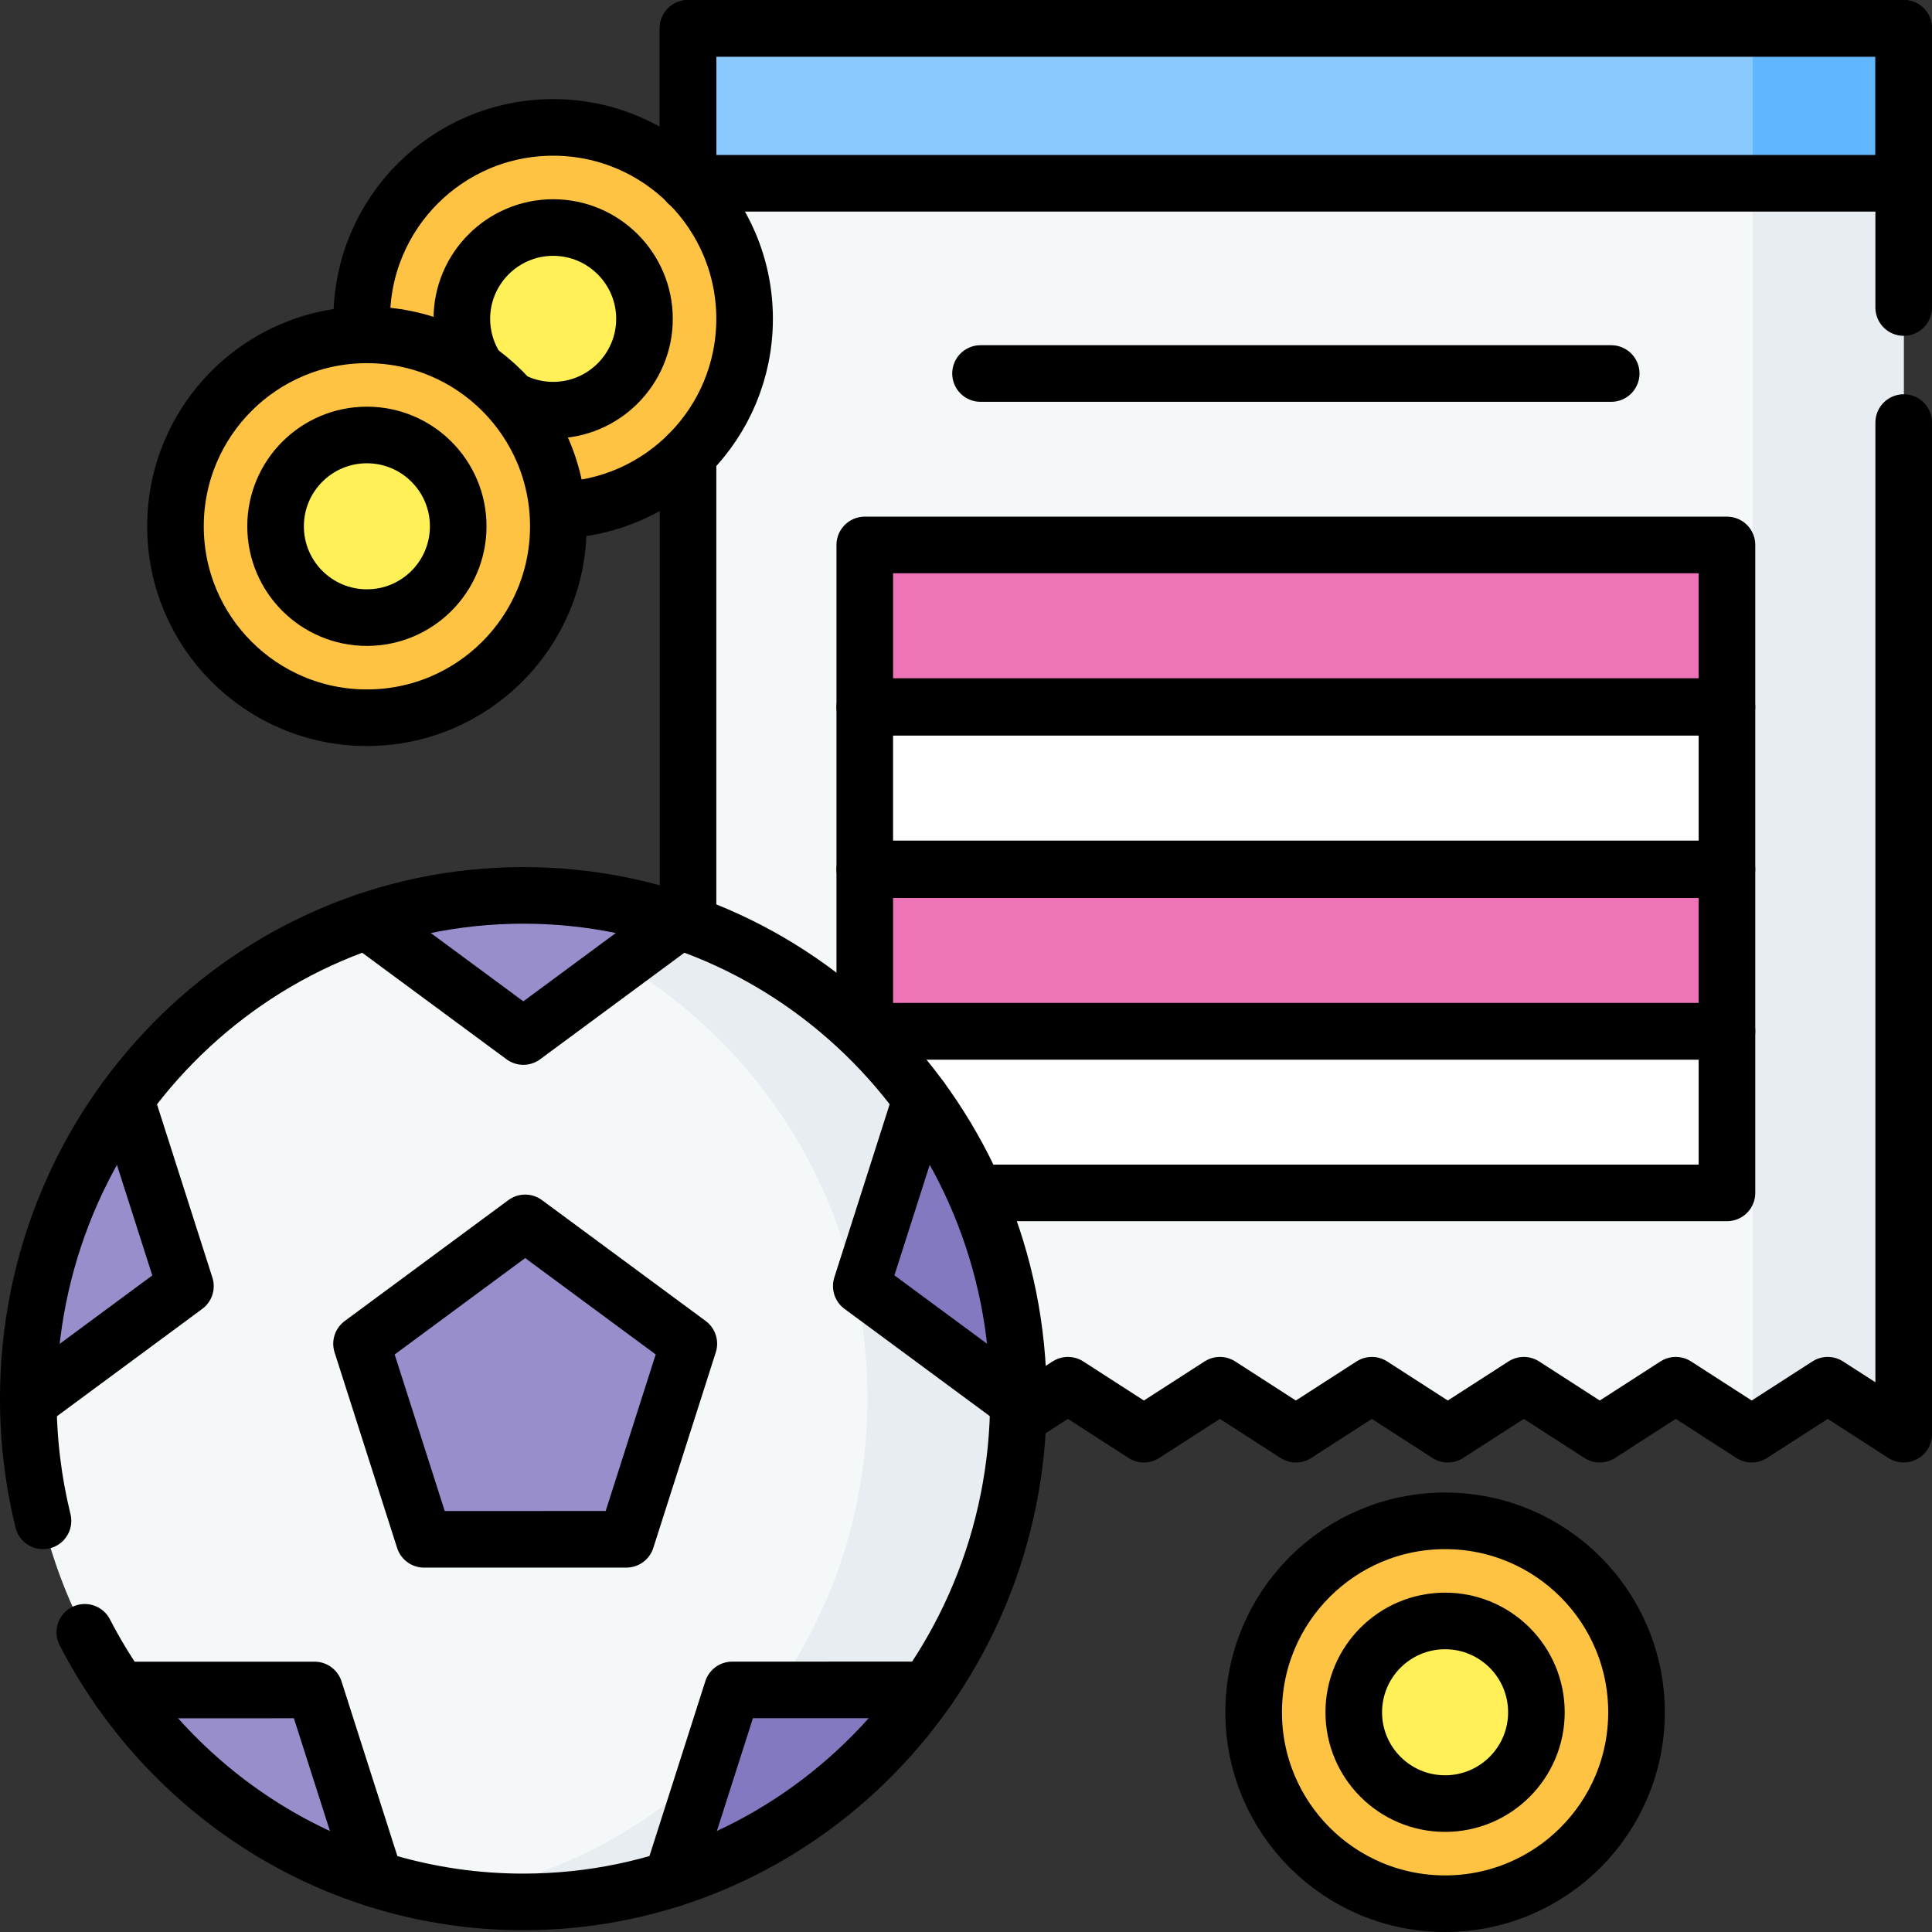 <?xml version="1.0" encoding="UTF-8"?>
<svg xmlns="http://www.w3.org/2000/svg" xmlns:xlink="http://www.w3.org/1999/xlink" version="1.1" id="Layer_1" x="0px" y="0px" viewBox="0 0 512 512" style="enable-background:new 0 0 512 512;" xml:space="preserve" width="512" height="512">
<rect x="0" y="0" width="512" height="512" fill="#333333" stroke="none"/>
<g>
	<g>
		<g>
			<g>
				<polygon style="fill:#F5F8F9;" points="182.336,7.5 182.336,380.074 202.471,367.099 222.606,380.074 242.742,367.099 &#10;&#9;&#9;&#9;&#9;&#9;262.877,380.074 283.012,367.099 303.147,380.074 323.283,367.099 343.418,380.074 363.553,367.099 383.688,380.074 &#10;&#9;&#9;&#9;&#9;&#9;403.824,367.099 423.959,380.074 444.094,367.099 464.229,380.074 484.365,367.099 504.5,380.074 504.5,7.5 &#9;&#9;&#9;&#9;"/>
				<g>
					<polygon style="fill:#E8EDF2;" points="464.5,7.5 464.5,379.9 484.365,367.099 504.5,380.074 504.5,7.5 &#9;&#9;&#9;&#9;&#9;"/>
				</g>
				<g>
					<g>
						<g>
							<rect x="229.173" y="144.416" style="fill:#ED74B7;" width="228.49" height="42.825"/>
							<rect x="229.173" y="187.448" style="fill:#FFFFFF;" width="228.49" height="42.825"/>
							<rect x="229.173" y="230.48" style="fill:#ED74B7;" width="228.49" height="42.825"/>
							<rect x="229.173" y="273.305" style="fill:#FFFFFF;" width="228.49" height="42.825"/>
						</g>
					</g>
				</g>
				<rect x="182.336" y="7.5" style="fill:#8AC9FE;" width="322.164" height="41.073"/>
				<rect x="464.5" y="7.5" style="fill:#60B7FF;" width="40" height="41.073"/>
			</g>
			<g>
				<ellipse style="fill:#F5F8F9;" cx="138.697" cy="370.657" rx="131.197" ry="133.369"/>
				<path style="fill:#E8EDF2;" d="M138.68,237.289c-6.794,0.001-13.468,0.527-19.983,1.54&#10;&#9;&#9;&#9;&#9;&#9;c62.959,9.789,111.189,65.073,111.197,131.812c0.008,66.751-48.224,122.055-111.197,131.846&#10;&#9;&#9;&#9;&#9;&#9;c6.526,1.015,13.211,1.541,20.017,1.54c72.458-0.01,131.189-59.728,131.18-133.386&#10;&#9;&#9;&#9;&#9;&#9;C269.885,296.983,211.138,237.279,138.68,237.289z"/>
				<g>
					<polygon style="fill:#978ECB;" points="95.811,356.112 112.383,407.936 165.989,407.929 182.547,356.101 139.175,324.076 &#9;&#9;&#9;&#9;&#9;&#10;&#9;&#9;&#9;&#9;&#9;&#9;"/>
					<path style="fill:#978ECB;" d="M180.118,244.079c-13.026-4.403-26.957-6.792-41.438-6.79&#10;&#9;&#9;&#9;&#9;&#9;&#9;c-14.481,0.002-28.411,2.395-41.436,6.801l41.441,30.599L180.118,244.079z"/>
					<path style="fill:#978ECB;" d="M33.282,291.254c-16.2,22.188-25.786,49.665-25.782,79.42c0,0.308,0.009,0.613,0.012,0.92&#10;&#9;&#9;&#9;&#9;&#9;&#9;l41.627-30.752L33.282,291.254z"/>
					<path style="fill:#978ECB;" d="M31.707,447.865c16.399,23.441,40.068,41.258,67.662,50.061l-16.01-50.068L31.707,447.865z"/>
					<path style="fill:#8379C1;" d="M178.057,497.916c27.592-8.81,51.256-26.633,67.649-50.079l-51.652,0.007L178.057,497.916z"/>
					<path style="fill:#8379C1;" d="M269.883,371.56c0.002-0.307,0.011-0.613,0.011-0.92c-0.004-29.755-9.596-57.229-25.802-79.413&#10;&#9;&#9;&#9;&#9;&#9;&#9;l-15.844,49.592L269.883,371.56z"/>
				</g>
			</g>
		</g>
		<g>
			<g>
				<circle style="fill:#FFC344;" cx="146.595" cy="84.498" r="50.731"/>
				<circle style="fill:#FEF056;" cx="146.595" cy="84.498" r="24.2"/>
			</g>
			<g>
				<circle style="fill:#FFC344;" cx="97.231" cy="139.474" r="50.731"/>
				<circle style="fill:#FEF056;" cx="97.231" cy="139.474" r="24.2"/>
			</g>
			<g>
				<circle style="fill:#FFC344;" cx="382.962" cy="453.769" r="50.731"/>
				<circle style="fill:#FEF056;" cx="382.962" cy="453.769" r="24.2"/>
			</g>
		</g>
	</g>
	<g>
		<g>
			<g>
				
					<polyline style="fill:none;stroke:#000000;stroke-width:15;stroke-linecap:round;stroke-linejoin:round;stroke-miterlimit:10;" points="&#10;&#9;&#9;&#9;&#9;&#9;504.5,81.498 504.5,7.5 182.336,7.5 182.336,48.573 &#9;&#9;&#9;&#9;"/>
				
					<polyline style="fill:none;stroke:#000000;stroke-width:15;stroke-linecap:round;stroke-linejoin:round;stroke-miterlimit:10;" points="&#10;&#9;&#9;&#9;&#9;&#9;270.719,375.021 283.012,367.099 303.147,380.074 323.283,367.099 343.418,380.074 363.553,367.099 383.688,380.074 &#10;&#9;&#9;&#9;&#9;&#9;403.824,367.099 423.959,380.074 444.094,367.099 464.229,380.074 484.365,367.099 504.5,380.074 504.5,111.986 &#9;&#9;&#9;&#9;"/>
				
					<line style="fill:none;stroke:#000000;stroke-width:15;stroke-linecap:round;stroke-linejoin:round;stroke-miterlimit:10;" x1="182.336" y1="120.496" x2="182.336" y2="244.855"/>
				<g>
					<g>
						<g>
							
								<rect x="229.173" y="144.416" style="fill:none;stroke:#000000;stroke-width:15;stroke-linecap:round;stroke-linejoin:round;stroke-miterlimit:10;" width="228.49" height="42.825"/>
							
								<rect x="229.173" y="187.448" style="fill:none;stroke:#000000;stroke-width:15;stroke-linecap:round;stroke-linejoin:round;stroke-miterlimit:10;" width="228.49" height="42.825"/>
							
								<rect x="229.173" y="230.48" style="fill:none;stroke:#000000;stroke-width:15;stroke-linecap:round;stroke-linejoin:round;stroke-miterlimit:10;" width="228.49" height="42.825"/>
							
								<polyline style="fill:none;stroke:#000000;stroke-width:15;stroke-linecap:round;stroke-linejoin:round;stroke-miterlimit:10;" points="&#10;&#9;&#9;&#9;&#9;&#9;&#9;&#9;&#9;229.173,273.305 457.663,273.305 457.663,316.13 259.85,316.13 &#9;&#9;&#9;&#9;&#9;&#9;&#9;"/>
						</g>
					</g>
				</g>
				
					<rect x="182.336" y="7.5" style="fill:none;stroke:#000000;stroke-width:15;stroke-linecap:round;stroke-linejoin:round;stroke-miterlimit:10;" width="322.164" height="41.073"/>
				<g>
					
						<line style="fill:none;stroke:#000000;stroke-width:15;stroke-linecap:round;stroke-linejoin:round;stroke-miterlimit:10;" x1="259.85" y1="98.983" x2="426.986" y2="98.983"/>
				</g>
			</g>
			<g>
				<path style="fill:none;stroke:#000000;stroke-width:15;stroke-linecap:round;stroke-linejoin:round;stroke-miterlimit:10;" d="&#10;&#9;&#9;&#9;&#9;&#9;M11.394,403.038c-2.542-10.361-3.892-21.202-3.894-32.364c-0.009-73.657,58.722-133.376,131.18-133.386&#10;&#9;&#9;&#9;&#9;&#9;c72.458-0.009,131.205,59.694,131.214,133.351c0.009,73.657-58.722,133.376-131.18,133.386&#10;&#9;&#9;&#9;&#9;&#9;c-50.477,0.007-94.299-28.965-116.245-71.446"/>
				<g>
					
						<polygon style="fill:none;stroke:#000000;stroke-width:15;stroke-linecap:round;stroke-linejoin:round;stroke-miterlimit:10;" points="&#10;&#9;&#9;&#9;&#9;&#9;&#9;95.811,356.112 112.383,407.936 165.989,407.929 182.547,356.101 139.175,324.076 &#9;&#9;&#9;&#9;&#9;"/>
					
						<polyline style="fill:none;stroke:#000000;stroke-width:15;stroke-linecap:round;stroke-linejoin:round;stroke-miterlimit:10;" points="&#10;&#9;&#9;&#9;&#9;&#9;&#9;97.244,244.09 138.685,274.688 180.118,244.079 &#9;&#9;&#9;&#9;&#9;"/>
					<path style="fill:none;stroke:#000000;stroke-width:15;stroke-linecap:round;stroke-linejoin:round;stroke-miterlimit:10;" d="&#10;&#9;&#9;&#9;&#9;&#9;&#9;M7.5,370.674c0,0.308,0.009,0.613,0.012,0.92l41.627-30.752l-15.857-49.588"/>
					
						<polyline style="fill:none;stroke:#000000;stroke-width:15;stroke-linecap:round;stroke-linejoin:round;stroke-miterlimit:10;" points="&#10;&#9;&#9;&#9;&#9;&#9;&#9;99.369,497.926 83.359,447.858 31.707,447.865 &#9;&#9;&#9;&#9;&#9;"/>
					
						<polyline style="fill:none;stroke:#000000;stroke-width:15;stroke-linecap:round;stroke-linejoin:round;stroke-miterlimit:10;" points="&#10;&#9;&#9;&#9;&#9;&#9;&#9;245.706,447.837 194.055,447.844 178.057,497.916 &#9;&#9;&#9;&#9;&#9;"/>
					<path style="fill:none;stroke:#000000;stroke-width:15;stroke-linecap:round;stroke-linejoin:round;stroke-miterlimit:10;" d="&#10;&#9;&#9;&#9;&#9;&#9;&#9;M244.092,291.227l-15.844,49.592l41.635,30.741c0.002-0.307,0.011-0.613,0.011-0.92"/>
				</g>
			</g>
		</g>
		<g>
			<g>
				<path style="fill:none;stroke:#000000;stroke-width:15;stroke-linecap:round;stroke-linejoin:round;stroke-miterlimit:10;" d="&#10;&#9;&#9;&#9;&#9;&#9;M95.863,84.498c0-28.018,22.713-50.731,50.731-50.731s50.731,22.713,50.731,50.731c0,27.561-21.978,49.989-49.364,50.713"/>
				<path style="fill:none;stroke:#000000;stroke-width:15;stroke-linecap:round;stroke-linejoin:round;stroke-miterlimit:10;" d="&#10;&#9;&#9;&#9;&#9;&#9;M125.42,96.207c-1.927-3.472-3.026-7.465-3.026-11.709c0-13.344,10.856-24.2,24.2-24.2s24.2,10.856,24.2,24.2&#10;&#9;&#9;&#9;&#9;&#9;s-10.856,24.2-24.2,24.2c-3.482,0-6.795-0.739-9.79-2.069"/>
			</g>
			<g>
				
					<circle style="fill:none;stroke:#000000;stroke-width:15;stroke-linecap:round;stroke-linejoin:round;stroke-miterlimit:10;" cx="97.231" cy="139.474" r="50.731"/>
				
					<circle style="fill:none;stroke:#000000;stroke-width:15;stroke-linecap:round;stroke-linejoin:round;stroke-miterlimit:10;" cx="97.231" cy="139.474" r="24.2"/>
			</g>
			<g>
				
					<circle style="fill:none;stroke:#000000;stroke-width:15;stroke-linecap:round;stroke-linejoin:round;stroke-miterlimit:10;" cx="382.962" cy="453.769" r="50.731"/>
				
					<circle style="fill:none;stroke:#000000;stroke-width:15;stroke-linecap:round;stroke-linejoin:round;stroke-miterlimit:10;" cx="382.962" cy="453.769" r="24.2"/>
			</g>
		</g>
	</g>
</g>















</svg>
